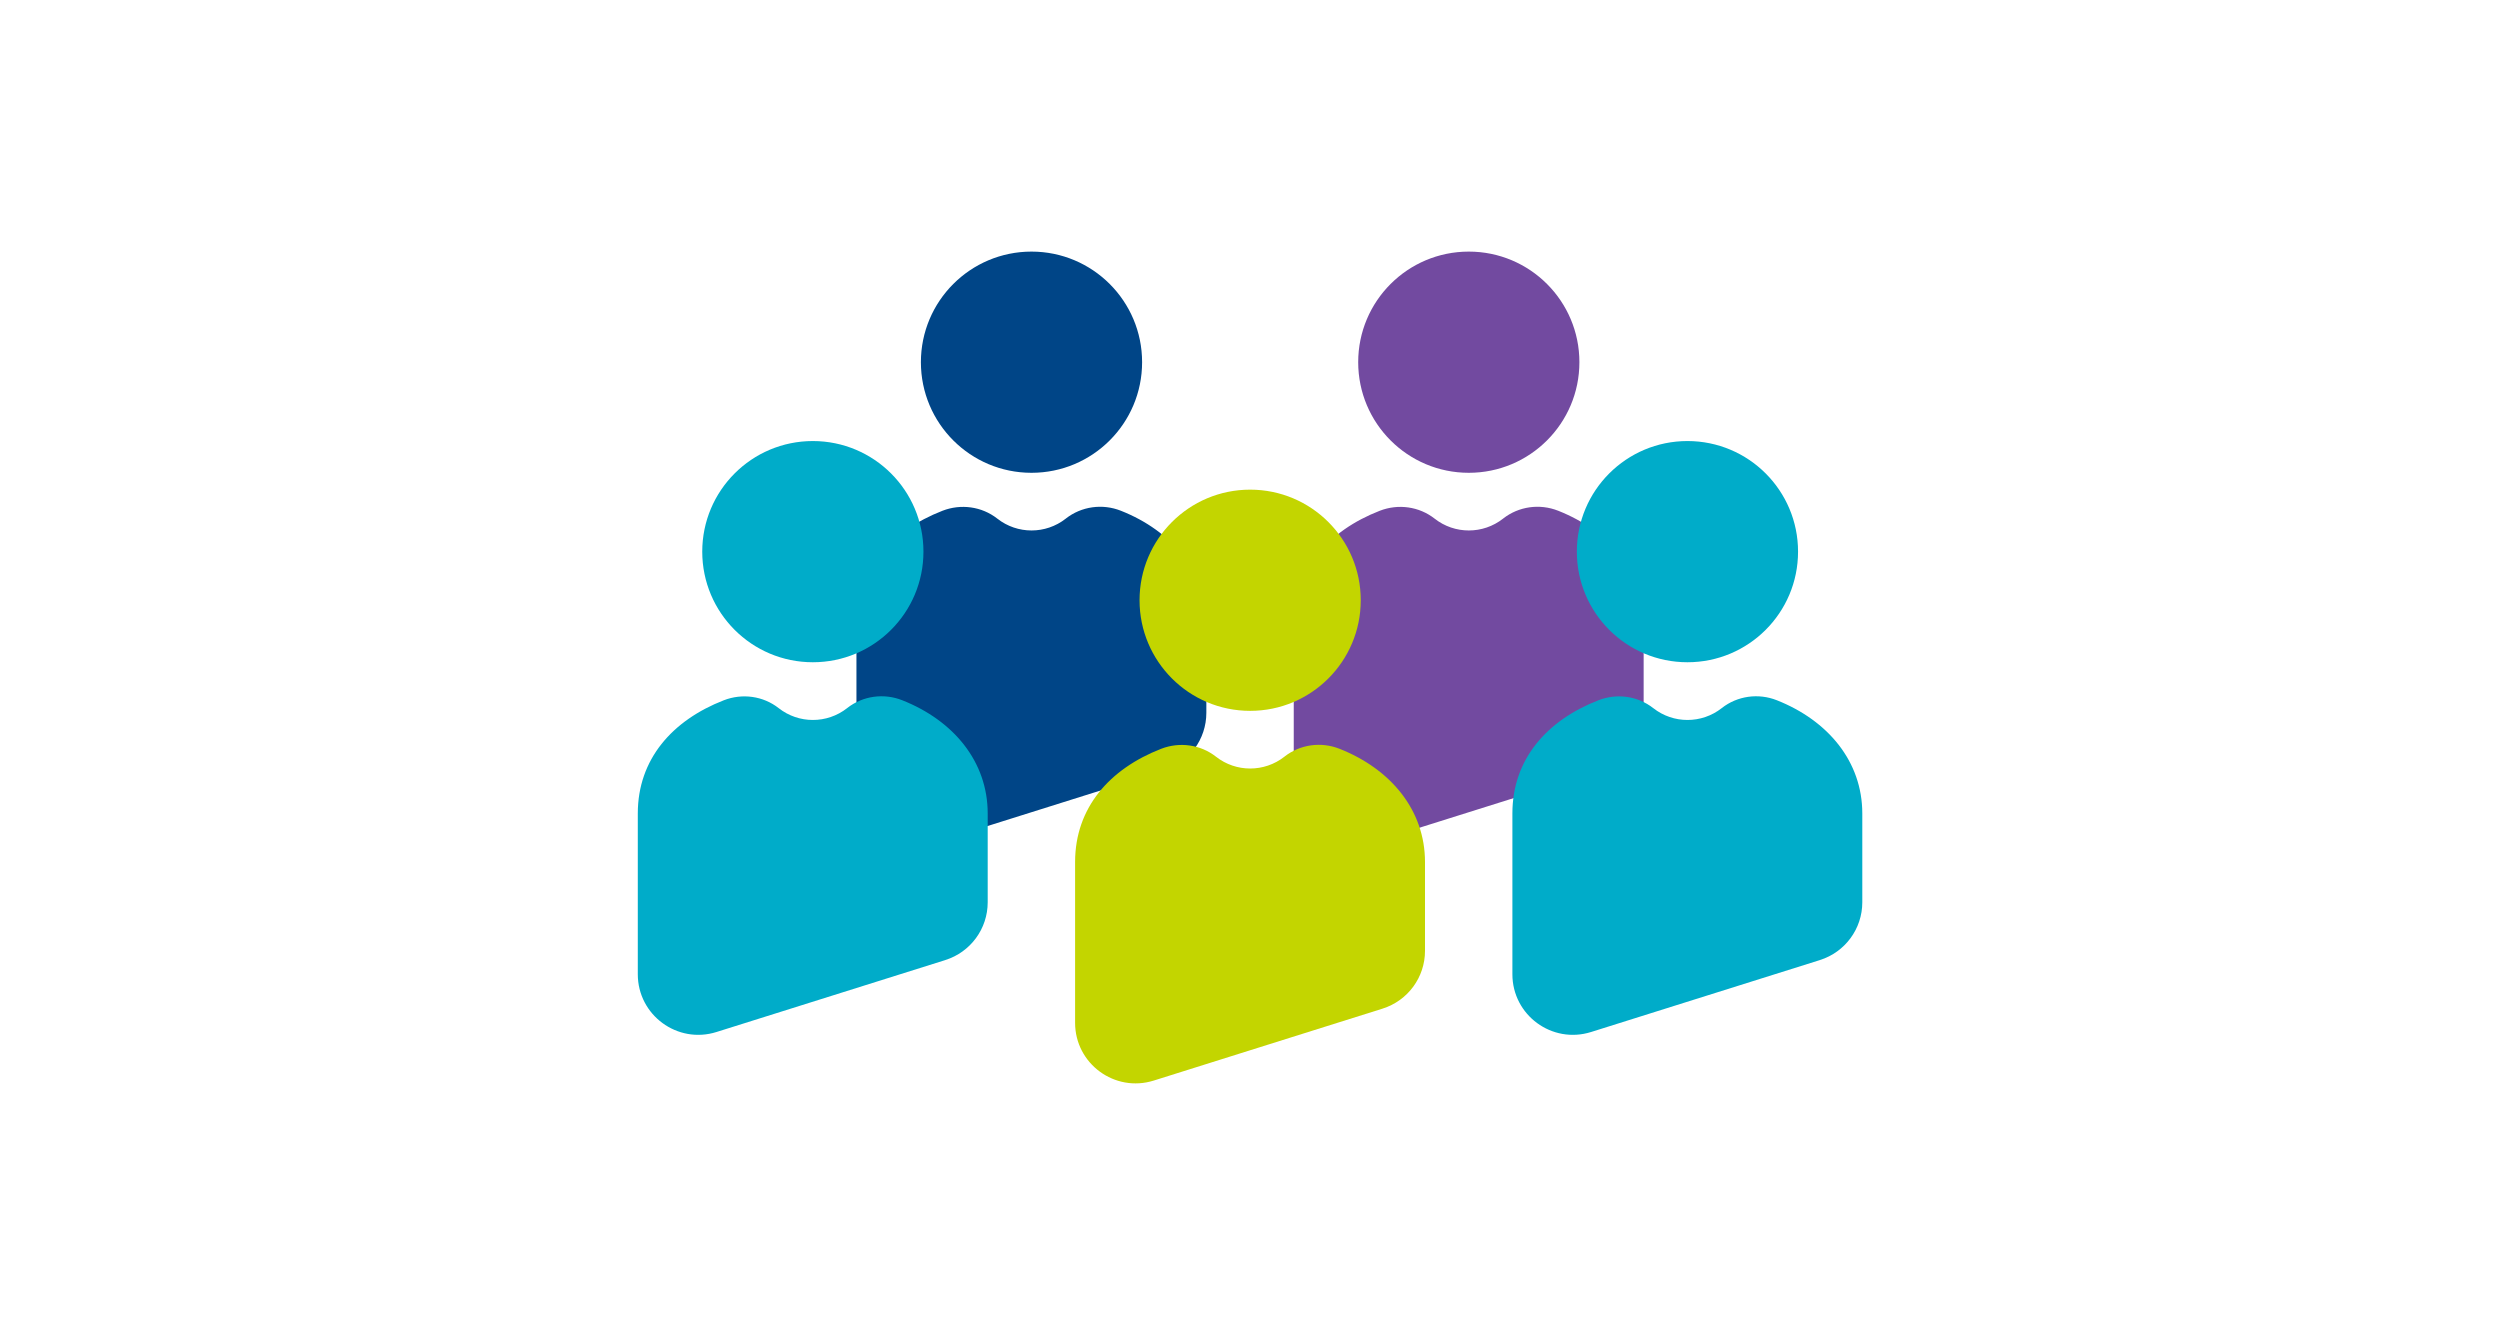 <?xml version="1.0" encoding="UTF-8"?><svg id="Layer_1" xmlns="http://www.w3.org/2000/svg" viewBox="0 0 500 267"><defs><style>.cls-1{fill:#004587;}.cls-2{fill:#00acc9;}.cls-3{fill:#fff;}.cls-4{fill:#c3d500;}.cls-5{fill:#724aa0;}</style></defs><rect class="cls-3" width="500" height="267"/><g><g><path class="cls-1" d="M228.42,72.44c0-12.22-9.9-22.12-22.12-22.12-12.22,0-22.12,9.9-22.12,22.12,0,12.22,9.9,22.12,22.12,22.12,12.22,0,22.12-9.9,22.12-22.12Z"/><path class="cls-1" d="M232.79,154.11c5.05-1.59,8.48-6.26,8.48-11.55v-17.76c0-10.39-6.85-18.6-17.09-22.65-3.69-1.46-7.88-.89-11.01,1.56l-.02,.02c-4.02,3.15-9.67,3.15-13.68,0h0c-3.11-2.44-7.28-3.01-10.97-1.58-10.3,4.01-17.21,11.78-17.21,22.65v32.15c0,8.18,7.94,14.01,15.74,11.55l45.77-14.39Z"/></g><g><path class="cls-5" d="M315.88,72.44c0-12.22-9.9-22.12-22.12-22.12-12.22,0-22.12,9.9-22.12,22.12,0,12.22,9.9,22.12,22.12,22.12,12.22,0,22.12-9.9,22.12-22.12Z"/><path class="cls-5" d="M320.25,154.11c5.05-1.59,8.48-6.26,8.48-11.55v-17.76c0-10.39-6.85-18.6-17.09-22.65-3.69-1.46-7.88-.89-11.01,1.56l-.02,.02c-4.02,3.15-9.67,3.15-13.68,0h0c-3.11-2.44-7.28-3.01-10.97-1.58-10.3,4.01-17.21,11.78-17.21,22.65v32.15c0,8.18,7.94,14.01,15.74,11.55l45.77-14.39Z"/></g><g><path class="cls-2" d="M359.61,110.33c0-12.22-9.9-22.12-22.12-22.12-12.22,0-22.12,9.9-22.12,22.12,0,12.22,9.9,22.12,22.12,22.12,12.22,0,22.12-9.9,22.12-22.12Z"/><path class="cls-2" d="M363.98,192.01c5.05-1.59,8.48-6.26,8.48-11.55v-17.76c0-10.39-6.85-18.6-17.09-22.65-3.69-1.46-7.88-.89-11.01,1.56l-.02,.02c-4.02,3.15-9.67,3.15-13.68,0h0c-3.11-2.44-7.28-3.01-10.97-1.58-10.3,4.01-17.21,11.78-17.21,22.65v32.15c0,8.18,7.94,14.01,15.74,11.55l45.77-14.39Z"/></g><g><path class="cls-4" d="M272.15,120.05c0-12.22-9.9-22.12-22.12-22.12-12.22,0-22.12,9.9-22.12,22.12,0,12.22,9.9,22.12,22.12,22.12,12.22,0,22.12-9.9,22.12-22.12Z"/><path class="cls-4" d="M276.52,201.72c5.05-1.59,8.48-6.26,8.48-11.55v-17.76c0-10.39-6.85-18.6-17.09-22.65-3.69-1.46-7.88-.89-11.01,1.56l-.02,.02c-4.02,3.15-9.67,3.15-13.68,0h0c-3.11-2.44-7.28-3.01-10.97-1.58-10.3,4.01-17.21,11.78-17.21,22.65v32.15c0,8.18,7.94,14.01,15.74,11.55l45.77-14.39Z"/></g><g><path class="cls-2" d="M184.69,110.33c0-12.22-9.9-22.12-22.12-22.12-12.22,0-22.12,9.9-22.12,22.12,0,12.22,9.9,22.12,22.12,22.12,12.22,0,22.12-9.9,22.12-22.12Z"/><path class="cls-2" d="M189.06,192.01c5.05-1.59,8.48-6.26,8.48-11.55v-17.76c0-10.39-6.85-18.6-17.09-22.65-3.69-1.46-7.88-.89-11.01,1.56l-.02,.02c-4.02,3.15-9.67,3.15-13.68,0h0c-3.11-2.44-7.28-3.01-10.97-1.58-10.3,4.01-17.21,11.78-17.21,22.65v32.15c0,8.18,7.94,14.01,15.74,11.55l45.77-14.39Z"/></g></g></svg>